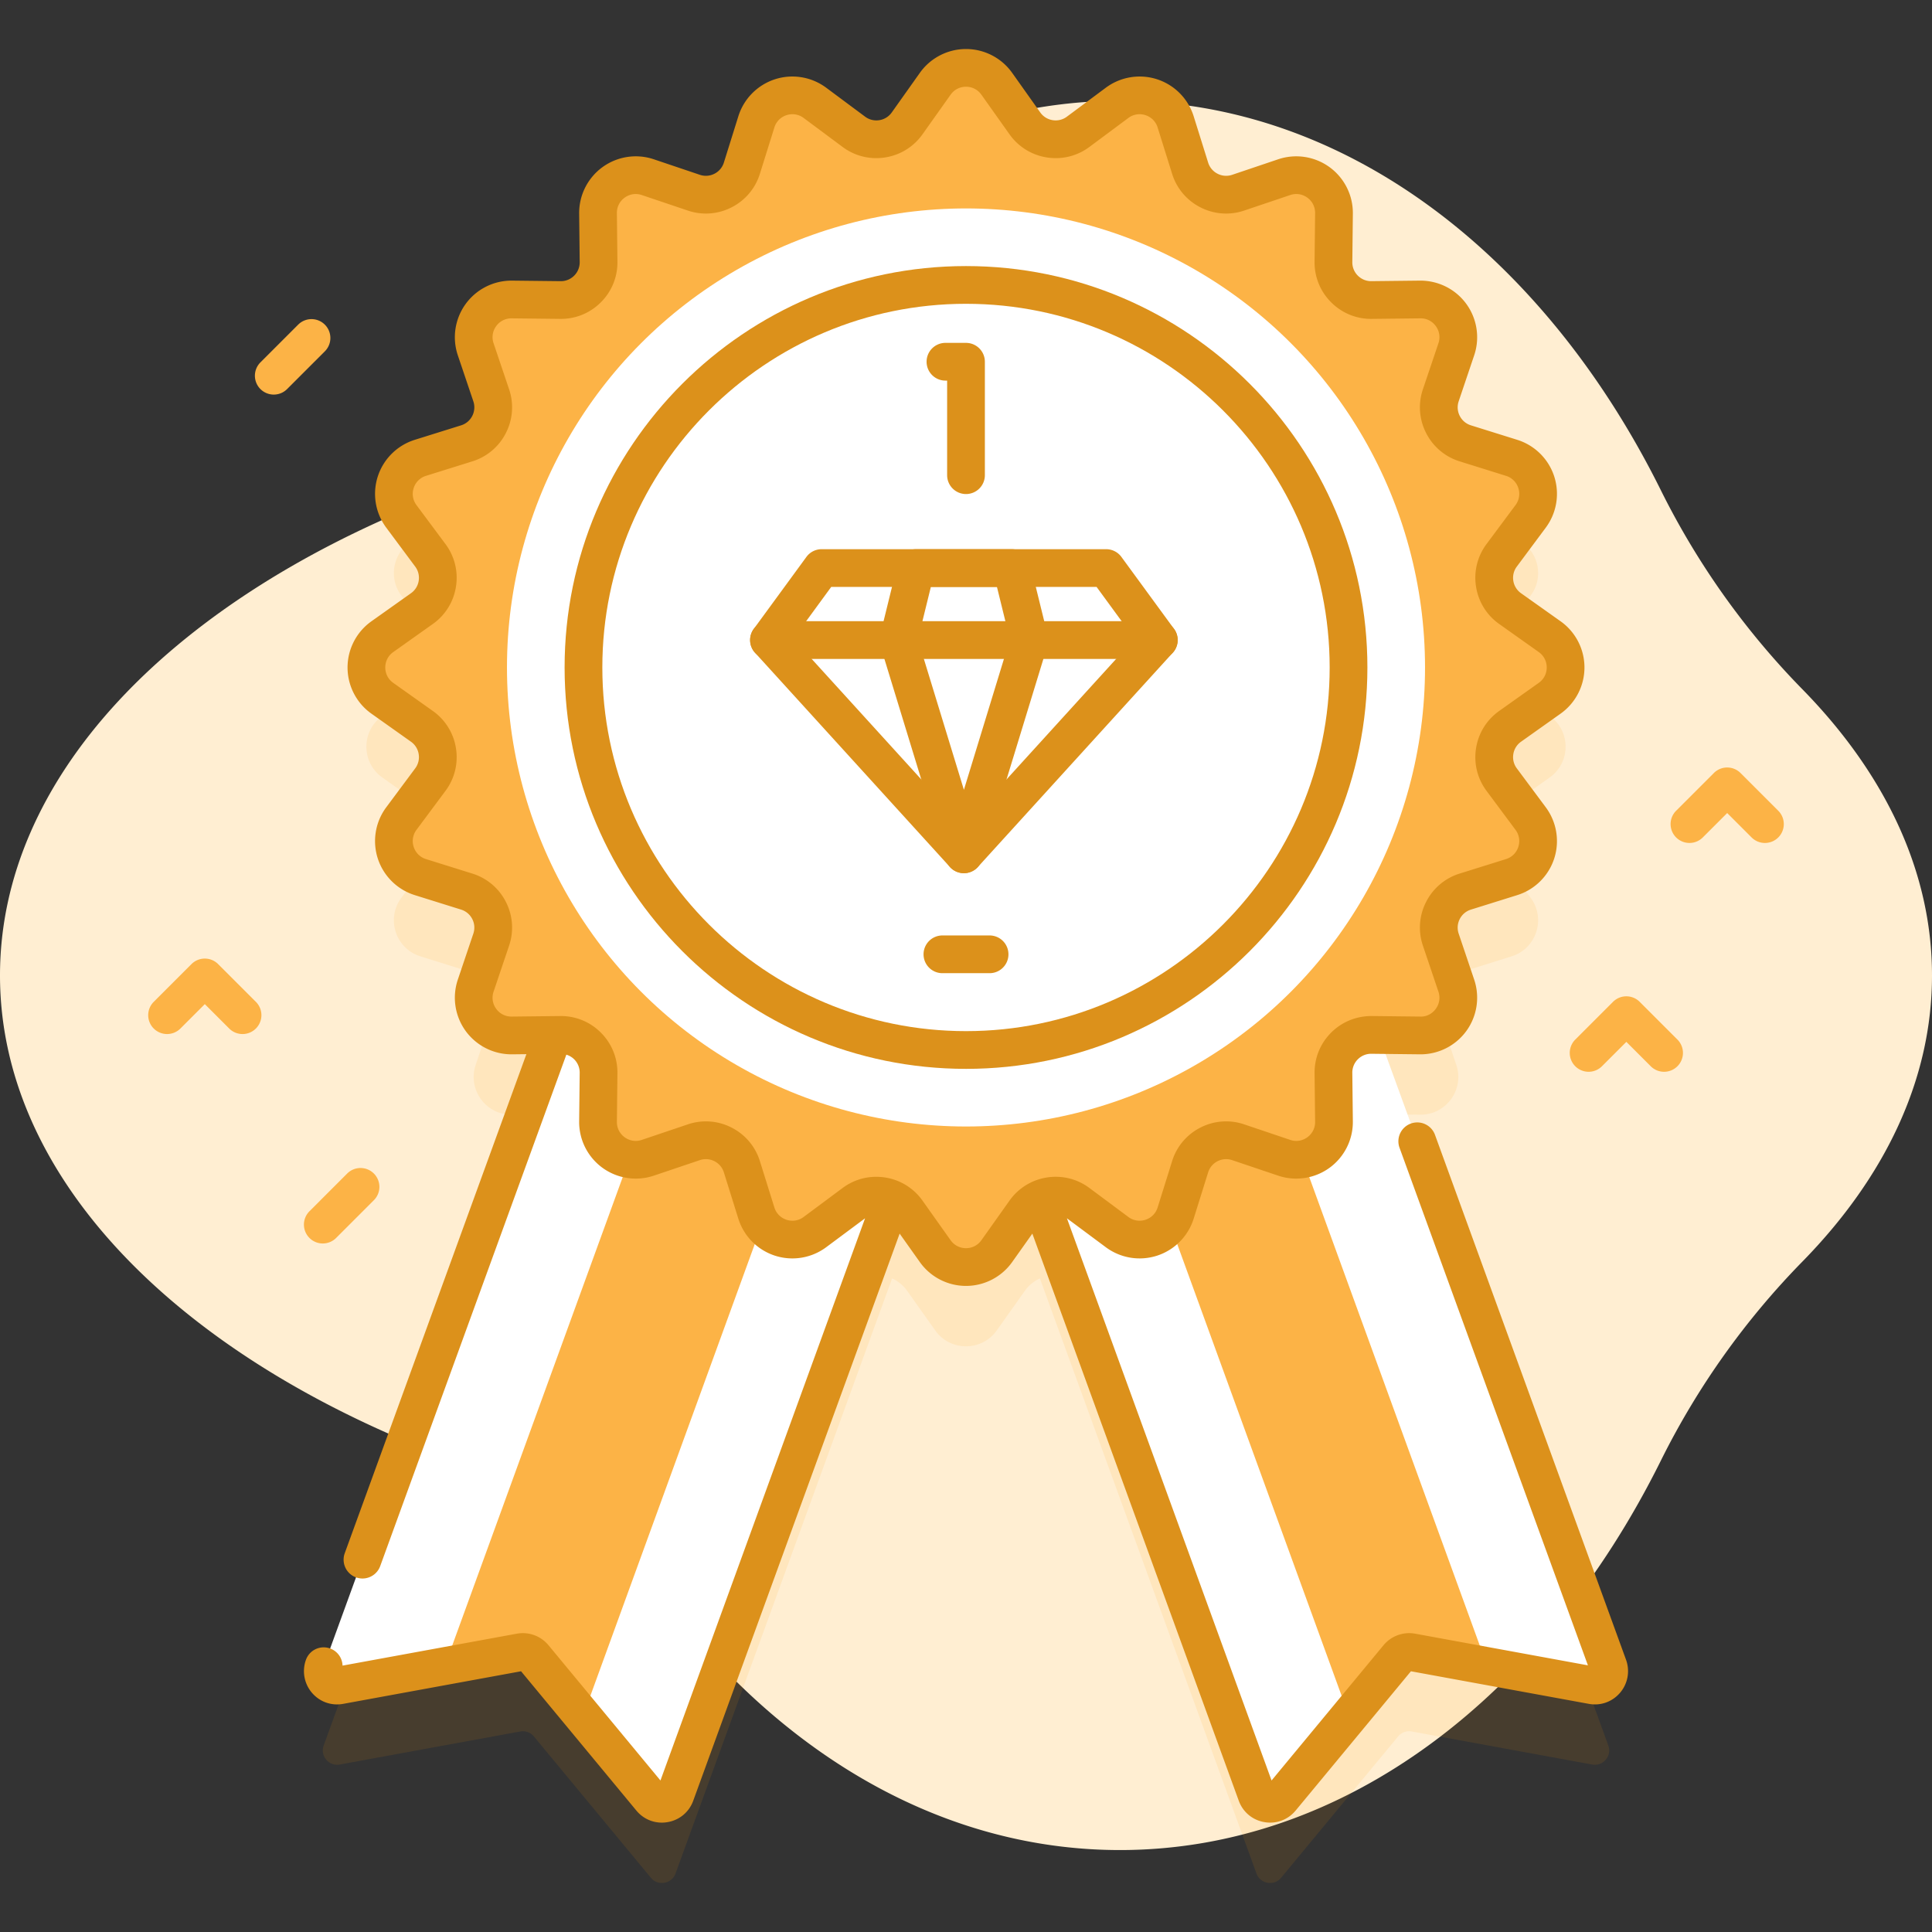 <svg xmlns="http://www.w3.org/2000/svg" height="512" width="512"><rect width="100%" height="100%" fill="#333333" stroke="none"/><rect id="backgroundrect" width="100%" height="100%" x="0" y="0" fill="none" stroke="none"/><linearGradient id="a" x1="0.542" x2="0.456" y1="-0.047" y2="1.067"><stop offset="0" stop-color="#d1dcff" stop-opacity="0"/><stop offset="1" stop-color="#b8c8ff"/></linearGradient><g class="currentLayer" style=""><title>Layer 1</title><path d="M512 258.5c0-27.631-12.504-53.534-34.347-75.837a206.751 206.751 0 01-37.513-52.751C409.251 67.695 356.586 26.716 296.804 26.716c-42.483 0-81.369 20.698-111.403 55.003-19.88 22.707-44.981 40.125-72.988 51.371C44.575 160.332 0 206.333 0 258.5s44.575 98.168 112.414 125.41c28.007 11.246 53.107 28.664 72.988 51.371 30.034 34.305 68.92 55.003 111.402 55.003 59.782 0 112.447-40.979 143.336-103.196a206.751 206.751 0 0137.513-52.751C499.496 312.034 512 286.131 512 258.5z" fill="#ffeed2" id="svg_1" class="" fill-opacity="1"/><path d="M426.22 462.57l-55.76-153.23-5.118-14.058 11.007.123c6.887.077 11.788-6.669 9.587-13.196l-4.111-12.189c-1.793-5.316 1.137-11.066 6.492-12.74l12.277-3.838c6.574-2.055 9.151-9.985 5.04-15.512l-7.676-10.322c-3.348-4.502-2.338-10.876 2.237-14.123l10.49-7.445c5.617-3.986 5.617-12.324 0-16.31l-10.49-7.445c-4.575-3.247-5.585-9.621-2.237-14.123l7.676-10.322c4.11-5.527 1.534-13.457-5.04-15.512l-12.277-3.838c-5.355-1.674-8.285-7.424-6.492-12.74l4.111-12.189c2.201-6.526-2.7-13.272-9.587-13.195l-12.863.144c-5.61.062-10.173-4.501-10.111-10.111l.143-12.862c.077-6.887-6.669-11.788-13.195-9.587l-12.189 4.111c-5.316 1.793-11.067-1.137-12.741-6.491l-3.838-12.278c-2.055-6.574-9.985-9.15-15.512-5.04l-10.322 7.677c-4.502 3.348-10.876 2.338-14.123-2.237l-7.444-10.49c-3.986-5.617-12.325-5.617-16.311 0l-7.444 10.49c-3.247 4.575-9.621 5.585-14.123 2.237l-10.322-7.677c-5.527-4.11-13.457-1.534-15.512 5.04l-3.838 12.278c-1.674 5.354-7.424 8.284-12.74 6.491l-12.189-4.111c-6.526-2.201-13.272 2.7-13.195 9.587l.143 12.862c.063 5.61-4.501 10.174-10.111 10.111l-12.863-.144c-6.887-.077-11.788 6.669-9.587 13.195l4.111 12.189c1.793 5.316-1.137 11.066-6.492 12.74l-12.277 3.838c-6.574 2.055-9.151 9.986-5.04 15.512l7.676 10.322c3.348 4.502 2.338 10.876-2.237 14.123l-10.49 7.445c-5.617 3.986-5.617 12.324 0 16.31l10.49 7.445c4.575 3.247 5.585 9.621 2.237 14.123l-7.676 10.322c-4.11 5.527-1.534 13.457 5.04 15.512l12.277 3.838c5.355 1.674 8.285 7.425 6.492 12.74l-4.111 12.189c-2.201 6.526 2.7 13.272 9.587 13.196l11.007-.123-5.118 14.058L85.78 462.57c-1.01 2.77 1.37 5.58 4.27 5.05l47.82-8.76c1.36-.25 2.74.26 3.62 1.32l31 37.45c1.88 2.27 5.52 1.64 6.53-1.13l51.93-142.68 5.471-15.033a9.942 9.942 0 013.979 3.293l7.444 10.491c3.986 5.617 12.324 5.617 16.311 0l7.444-10.491a9.942 9.942 0 013.979-3.293l5.471 15.033 51.93 142.68c1.01 2.77 4.65 3.4 6.53 1.13l31-37.45a3.809 3.809 0 013.62-1.32l47.82 8.76c2.901.53 5.281-2.28 4.271-5.05z" fill="#ff9900" opacity=".1" id="svg_2" class="" fill-opacity="1"/><path d="M421.95 446.62l-47.82-8.76c-1.36-.25-2.74.26-3.62 1.32l-31 37.45c-1.88 2.27-5.52 1.64-6.53-1.13l-51.93-142.68-22.59-62.07 93.24-33.94 18.76 51.53 55.76 153.23c1.01 2.77-1.37 5.58-4.27 5.05z" fill="#fff" id="svg_3"/><path d="M394.14 441.53l-20.01-3.67c-1.35-.25-2.75.26-3.62 1.32l-12.98 15.68-42.32-116.29-28.44-78.13 36.61-13.32 26.68 73.31z" fill="#fcb346" id="svg_4" class="" fill-opacity="1"/><path d="M253.54 270.75l-22.59 62.07-51.93 142.68c-1.01 2.77-4.65 3.4-6.53 1.13l-31-37.45a3.809 3.809 0 00-3.62-1.32l-47.82 8.76c-2.9.53-5.28-2.28-4.27-5.05l55.76-153.23 18.76-51.53z" fill="#fff" id="svg_5"/><path d="M225.23 260.44l-28.44 78.13-42.32 116.29-12.98-15.68a3.809 3.809 0 00-3.62-1.32l-20.01 3.67 44.08-121.1 26.68-73.31z" fill="#fcb346" id="svg_6" class="" fill-opacity="1"/><path d="M264.155 22.2l7.444 10.49c3.247 4.575 9.621 5.585 14.123 2.237l10.322-7.677c5.527-4.11 13.457-1.534 15.512 5.04l3.838 12.277c1.674 5.354 7.424 8.285 12.74 6.492l12.189-4.111c6.526-2.201 13.272 2.7 13.195 9.587l-.144 12.863c-.062 5.61 4.501 10.174 10.111 10.111l12.863-.143c6.887-.077 11.788 6.669 9.587 13.195l-4.111 12.189c-1.793 5.316 1.137 11.066 6.492 12.741l12.277 3.838c6.574 2.055 9.151 9.986 5.04 15.512l-7.676 10.322c-3.348 4.502-2.338 10.876 2.237 14.123l10.49 7.444c5.617 3.986 5.617 12.324 0 16.31l-10.49 7.444c-4.575 3.247-5.585 9.621-2.237 14.123l7.676 10.322c4.11 5.527 1.534 13.457-5.04 15.512l-12.277 3.838c-5.355 1.674-8.285 7.424-6.492 12.74l4.111 12.189c2.201 6.526-2.7 13.272-9.587 13.195l-12.863-.143c-5.61-.063-10.173 4.501-10.111 10.111l.144 12.863c.077 6.887-6.669 11.788-13.195 9.587l-12.189-4.111c-5.316-1.793-11.066 1.137-12.74 6.492l-3.838 12.277c-2.055 6.574-9.985 9.151-15.512 5.04l-10.322-7.676c-4.502-3.348-10.876-2.338-14.123 2.237l-7.444 10.49c-3.986 5.617-12.324 5.617-16.31 0l-7.444-10.49c-3.247-4.575-9.621-5.585-14.123-2.237l-10.322 7.676c-5.527 4.11-13.457 1.534-15.512-5.04l-3.838-12.277c-1.674-5.355-7.424-8.285-12.74-6.492l-12.189 4.111c-6.526 2.201-13.272-2.7-13.195-9.587l.143-12.863c.062-5.61-4.501-10.173-10.111-10.111l-12.863.143c-6.887.077-11.788-6.669-9.587-13.195l4.111-12.189c1.793-5.316-1.137-11.066-6.492-12.74l-12.277-3.838c-6.574-2.055-9.15-9.985-5.04-15.512l7.676-10.322c3.348-4.502 2.338-10.876-2.237-14.123l-10.49-7.444c-5.617-3.986-5.617-12.324 0-16.31l10.49-7.444c4.575-3.247 5.585-9.621 2.237-14.123l-7.676-10.322c-4.11-5.527-1.534-13.457 5.04-15.512l12.277-3.838c5.355-1.674 8.285-7.425 6.492-12.741l-4.111-12.189c-2.201-6.526 2.7-13.272 9.587-13.195l12.863.143c5.61.063 10.173-4.501 10.111-10.111l-.143-12.863c-.077-6.887 6.669-11.788 13.195-9.587l12.189 4.111c5.316 1.793 11.066-1.137 12.74-6.492l3.838-12.277c2.055-6.574 9.985-9.151 15.512-5.04l10.322 7.677c4.502 3.348 10.876 2.338 14.123-2.237l7.444-10.49c3.986-5.617 12.324-5.617 16.31 0z" fill="#fcb346" id="svg_7" class="" fill-opacity="1"/><path d="M430.919 439.857L380.31 300.81a5 5 0 10-9.396 3.42l49.9 137.101-45.784-8.389a8.835 8.835 0 00-8.375 3.05l-29.68 35.854-54.226-148.983 10.312 7.67a15.032 15.032 0 0013.586 2.229 15.027 15.027 0 009.683-9.79l3.838-12.277a4.958 4.958 0 012.502-2.963 4.96 4.96 0 013.868-.283l12.189 4.111a15.03 15.03 0 0013.609-2.077 15.027 15.027 0 006.184-12.303l-.143-12.863a4.96 4.96 0 011.464-3.591 4.962 4.962 0 013.592-1.464l12.862.144.166.001a15.03 15.03 0 0012.137-6.185 15.019 15.019 0 002.077-13.609l-4.111-12.189c-.434-1.286-.333-2.659.283-3.868s1.668-2.098 2.962-2.502l12.279-3.838a15.027 15.027 0 009.79-9.683 15.027 15.027 0 00-2.23-13.587l-7.676-10.32a4.957 4.957 0 01-.927-3.768 4.958 4.958 0 012.044-3.294l10.491-7.445a15.022 15.022 0 006.318-12.232c0-4.852-2.361-9.425-6.318-12.233l-10.491-7.443a4.966 4.966 0 01-2.044-3.295 4.957 4.957 0 01.926-3.767l7.678-10.322a15.025 15.025 0 002.23-13.586 15.03 15.03 0 00-9.791-9.683l-12.277-3.838c-1.295-.404-2.347-1.293-2.963-2.502s-.717-2.582-.283-3.868l4.111-12.189c1.551-4.598.774-9.686-2.078-13.611s-7.427-6.214-12.302-6.182l-12.862.144-.058.001a4.964 4.964 0 01-3.534-1.465 4.964 4.964 0 01-1.464-3.592l.143-12.862a15.024 15.024 0 00-6.184-12.303 15.02 15.02 0 00-13.609-2.077l-12.189 4.111a4.96 4.96 0 01-3.868-.283 4.959 4.959 0 01-2.502-2.962l-3.838-12.279a15.027 15.027 0 00-9.683-9.79 15.041 15.041 0 00-13.587 2.23l-10.32 7.676a4.96 4.96 0 01-3.768.927 4.958 4.958 0 01-3.294-2.044l-7.444-10.491h-.001c-2.808-3.957-7.381-6.318-12.232-6.318s-9.425 2.361-12.233 6.318L236.326 29.8a4.966 4.966 0 01-3.295 2.044 4.957 4.957 0 01-3.767-.926l-10.322-7.678a15.028 15.028 0 00-13.586-2.229 15.03 15.03 0 00-9.683 9.791l-3.838 12.277a4.958 4.958 0 01-2.502 2.963 4.969 4.969 0 01-3.868.283l-12.189-4.111a15.019 15.019 0 00-13.609 2.077 15.027 15.027 0 00-6.184 12.303l.143 12.862a4.961 4.961 0 01-1.464 3.592 4.964 4.964 0 01-3.534 1.465l-.058-.001-12.862-.144-.167-.001a15.026 15.026 0 00-12.135 6.183 15.023 15.023 0 00-2.078 13.611l4.111 12.189c.434 1.286.333 2.659-.283 3.868s-1.668 2.098-2.962 2.502l-12.279 3.838a15.027 15.027 0 00-9.79 9.683 15.027 15.027 0 002.23 13.587l7.676 10.32a4.957 4.957 0 01.927 3.768 4.958 4.958 0 01-2.044 3.294l-10.491 7.445a15.022 15.022 0 00-6.318 12.232c0 4.852 2.361 9.425 6.318 12.233l10.491 7.443a4.966 4.966 0 012.044 3.295 4.957 4.957 0 01-.926 3.767l-7.678 10.322c-2.895 3.893-3.729 8.972-2.229 13.586s5.159 8.234 9.791 9.683l12.277 3.838c1.295.404 2.347 1.293 2.963 2.502s.717 2.582.283 3.868l-4.111 12.189a15.021 15.021 0 002.077 13.609 15.034 15.034 0 0012.303 6.184l3.79-.042-48.16 132.313a5 5 0 009.396 3.42l49.353-135.596a4.955 4.955 0 012.073 1.224 4.962 4.962 0 011.464 3.591l-.143 12.863a15.024 15.024 0 006.184 12.303 15.017 15.017 0 0013.609 2.077l12.189-4.111a4.968 4.968 0 013.868.283 4.958 4.958 0 012.502 2.963l3.838 12.277a15.022 15.022 0 009.683 9.79 15.018 15.018 0 0013.587-2.229l10.311-7.669-54.226 148.983-29.681-35.855a8.82 8.82 0 00-8.377-3.048l-46.19 8.462a5 5 0 00-9.697-1.548 8.832 8.832 0 001.549 8.701c2.064 2.444 5.172 3.558 8.321 2.981l47.135-8.635 30.558 36.914c1.705 2.059 4.15 3.196 6.747 3.196.511 0 1.027-.044 1.545-.134 3.151-.545 5.686-2.665 6.778-5.67l54.701-150.289 5.353 7.542c2.808 3.957 7.381 6.318 12.232 6.318s9.425-2.361 12.233-6.318l5.351-7.543 54.701 150.29c1.093 3.005 3.627 5.125 6.778 5.67.518.09 1.034.134 1.545.134 2.597 0 5.042-1.138 6.748-3.197l30.557-36.913 47.135 8.635c3.146.575 6.256-.537 8.321-2.981a8.83 8.83 0 001.55-8.701zM267.522 318.186l-7.443 10.491c-.95 1.338-2.436 2.105-4.078 2.105s-3.128-.768-4.077-2.105l-7.445-10.491a14.883 14.883 0 00-9.885-6.134 15.158 15.158 0 00-2.385-.188 14.878 14.878 0 00-8.915 2.968l-10.32 7.676a4.948 4.948 0 01-4.529.744 4.944 4.944 0 01-3.228-3.265l-3.838-12.277a14.887 14.887 0 00-7.507-8.889 14.892 14.892 0 00-11.604-.848l-12.189 4.111c-1.558.523-3.209.272-4.537-.693s-2.079-2.459-2.061-4.101l.143-12.863a14.886 14.886 0 00-4.393-10.773 14.885 14.885 0 00-10.602-4.394l-.172.001-12.862.144-.058.001c-1.619 0-3.09-.75-4.043-2.062a4.94 4.94 0 01-.693-4.537l4.111-12.189a14.88 14.88 0 00-.848-11.604 14.887 14.887 0 00-8.889-7.507l-12.278-3.838a4.945 4.945 0 01-3.264-3.227 4.942 4.942 0 01.743-4.528l7.678-10.322a14.884 14.884 0 002.778-11.299 14.886 14.886 0 00-6.134-9.886l-10.491-7.443c-1.338-.95-2.105-2.437-2.105-4.078s.768-3.128 2.105-4.077l10.491-7.445a14.883 14.883 0 006.134-9.885 14.888 14.888 0 00-2.779-11.3l-7.676-10.32a4.943 4.943 0 01-.744-4.529 4.945 4.945 0 013.263-3.228l12.279-3.838a14.887 14.887 0 008.889-7.507 14.883 14.883 0 00.848-11.604l-4.111-12.189a4.946 4.946 0 01.693-4.537 4.942 4.942 0 014.101-2.061l12.862.144.173.001c4.005 0 7.765-1.557 10.602-4.394a14.887 14.887 0 004.393-10.774l-.145-12.863c-.019-1.642.732-3.136 2.061-4.101s2.979-1.215 4.537-.693l12.189 4.111a14.884 14.884 0 0011.604-.848 14.887 14.887 0 007.507-8.889l3.838-12.278a4.944 4.944 0 013.228-3.264 4.943 4.943 0 014.528.743l10.322 7.678a14.88 14.88 0 0011.299 2.778 14.89 14.89 0 009.886-6.134l7.443-10.491c.95-1.338 2.436-2.106 4.078-2.106s3.128.768 4.077 2.106l7.445 10.491a14.883 14.883 0 009.885 6.134c4.022.642 8.033-.35 11.3-2.779l10.32-7.676a4.948 4.948 0 014.529-.744 4.945 4.945 0 013.228 3.263l3.838 12.279a14.887 14.887 0 007.507 8.889 14.882 14.882 0 0011.603.848l12.19-4.111a4.948 4.948 0 014.537.693 4.94 4.94 0 012.06 4.101l-.143 12.862a14.887 14.887 0 004.393 10.774 14.888 14.888 0 0010.603 4.394l.172-.001 12.862-.144c1.664-.031 3.136.732 4.101 2.061a4.94 4.94 0 01.693 4.537l-4.111 12.189a14.88 14.88 0 00.848 11.604 14.887 14.887 0 008.889 7.507l12.278 3.838a4.944 4.944 0 013.264 3.228 4.942 4.942 0 01-.743 4.528l-7.678 10.322a14.884 14.884 0 00-2.778 11.299 14.886 14.886 0 006.134 9.886l10.491 7.443c1.338.95 2.105 2.436 2.105 4.078s-.768 3.128-2.105 4.077l-10.491 7.445c-3.319 2.355-5.497 5.865-6.134 9.885s.35 8.033 2.779 11.3l7.676 10.32a4.943 4.943 0 01.744 4.529 4.941 4.941 0 01-3.263 3.227l-12.279 3.838a14.887 14.887 0 00-8.889 7.507 14.883 14.883 0 00-.848 11.604l4.111 12.189c.524 1.556.272 3.209-.693 4.537s-2.478 2.126-4.101 2.061l-12.862-.144c-4.049-.017-7.896 1.515-10.774 4.393s-4.438 6.704-4.393 10.773l.143 12.863a4.94 4.94 0 01-2.06 4.101 4.94 4.94 0 01-4.537.693l-12.19-4.111a14.881 14.881 0 00-11.603.848 14.887 14.887 0 00-7.507 8.889l-3.838 12.277a4.944 4.944 0 01-3.228 3.265 4.942 4.942 0 01-4.528-.743l-10.322-7.678a14.885 14.885 0 00-11.299-2.778 14.887 14.887 0 00-9.886 6.134z" fill="#dc911b" id="svg_8" class="" fill-opacity="1"/><circle cx="256" cy="176.885" fill="#fff" r="121.648" id="svg_9"/><path d="M256 283.26c-58.655 0-106.375-47.72-106.375-106.375S197.345 70.51 256 70.51s106.375 47.72 106.375 106.375c0 58.656-47.72 106.375-106.375 106.375zm0-202.75c-53.142 0-96.375 43.233-96.375 96.375S202.858 273.26 256 273.26s96.375-43.233 96.375-96.375S309.142 80.51 256 80.51z" fill="#dc911b" id="svg_10" class="" fill-opacity="1"/><g fill="#dc911b" id="svg_11" class="" transform="translate(-0.556,0) " fill-opacity="1"><path d="M256 231.401a4.997 4.997 0 01-3.698-1.636l-51.654-56.78a5 5 0 01-.338-6.316l13.952-19.078a4.999 4.999 0 014.036-2.049h75.404c1.595 0 3.095.761 4.036 2.049l13.952 19.078a5 5 0 01-.338 6.316l-51.654 56.78a4.997 4.997 0 01-3.698 1.636zm-45.208-62.125L256 218.97l45.208-49.694-10.044-13.733h-70.328z" id="svg_12" fill="#dc911b"/><path d="M256 231.401a5 5 0 01-4.781-3.537l-17.369-56.78a5.005 5.005 0 01-.074-2.657l4.691-19.078a5.001 5.001 0 014.855-3.806h25.355a4.999 4.999 0 014.855 3.806l4.691 19.078a5.015 5.015 0 01-.074 2.657l-17.369 56.78a4.996 4.996 0 01-4.78 3.537zm-12.185-61.925L256 209.308l12.185-39.832-3.427-13.934h-17.516z" id="svg_13" fill="#dc911b"/><path d="M307.654 174.621H204.346c-2.762 0-5-2.238-5-5s2.238-5 5-5h103.309a5 5 0 11-.001 10z" id="svg_14" fill="#dc911b"/></g><path d="M262.25 257.904h-12.5a5 5 0 110-10h12.5a5 5 0 110 10zM256 130.928a5 5 0 01-5-5v-25.062h-.444c-2.762 0-5-2.238-5-5s2.238-5 5-5H256a5 5 0 015 5v30.062a5 5 0 01-5 5z" fill="#dc911b" id="svg_15" class="" fill-opacity="1"/><path d="M64.276 274.033a4.98 4.98 0 01-3.535-1.465l-6.465-6.464-6.465 6.464a4.998 4.998 0 01-7.07 0 4.998 4.998 0 010-7.07l10-10a4.998 4.998 0 017.07 0l10 10a4.998 4.998 0 010 7.07 4.978 4.978 0 01-3.535 1.465zm403.448-50.64a4.98 4.98 0 01-3.535-1.465l-6.465-6.464-6.465 6.464a4.998 4.998 0 01-7.07 0 4.998 4.998 0 010-7.07l10-10a4.998 4.998 0 017.07 0l10 10a4.998 4.998 0 01-3.535 8.535zM441 284.033a4.98 4.98 0 01-3.535-1.465L431 276.104l-6.465 6.464a4.998 4.998 0 01-7.07 0 4.998 4.998 0 010-7.07l10-10a4.998 4.998 0 017.07 0l10 10a4.998 4.998 0 010 7.07 4.98 4.98 0 01-3.535 1.465zm-355.456 45.5a4.98 4.98 0 01-3.535-1.465 4.998 4.998 0 010-7.07l10-10a4.998 4.998 0 017.07 0 4.998 4.998 0 010 7.07l-10 10a4.98 4.98 0 01-3.535 1.465zM72.553 104.569a4.998 4.998 0 01-3.535-8.535l10-10a4.998 4.998 0 017.07 0 4.998 4.998 0 010 7.07l-10 10a4.981 4.981 0 01-3.535 1.465z" fill="#fcb346" id="svg_16" class="" fill-opacity="1"/></g></svg>